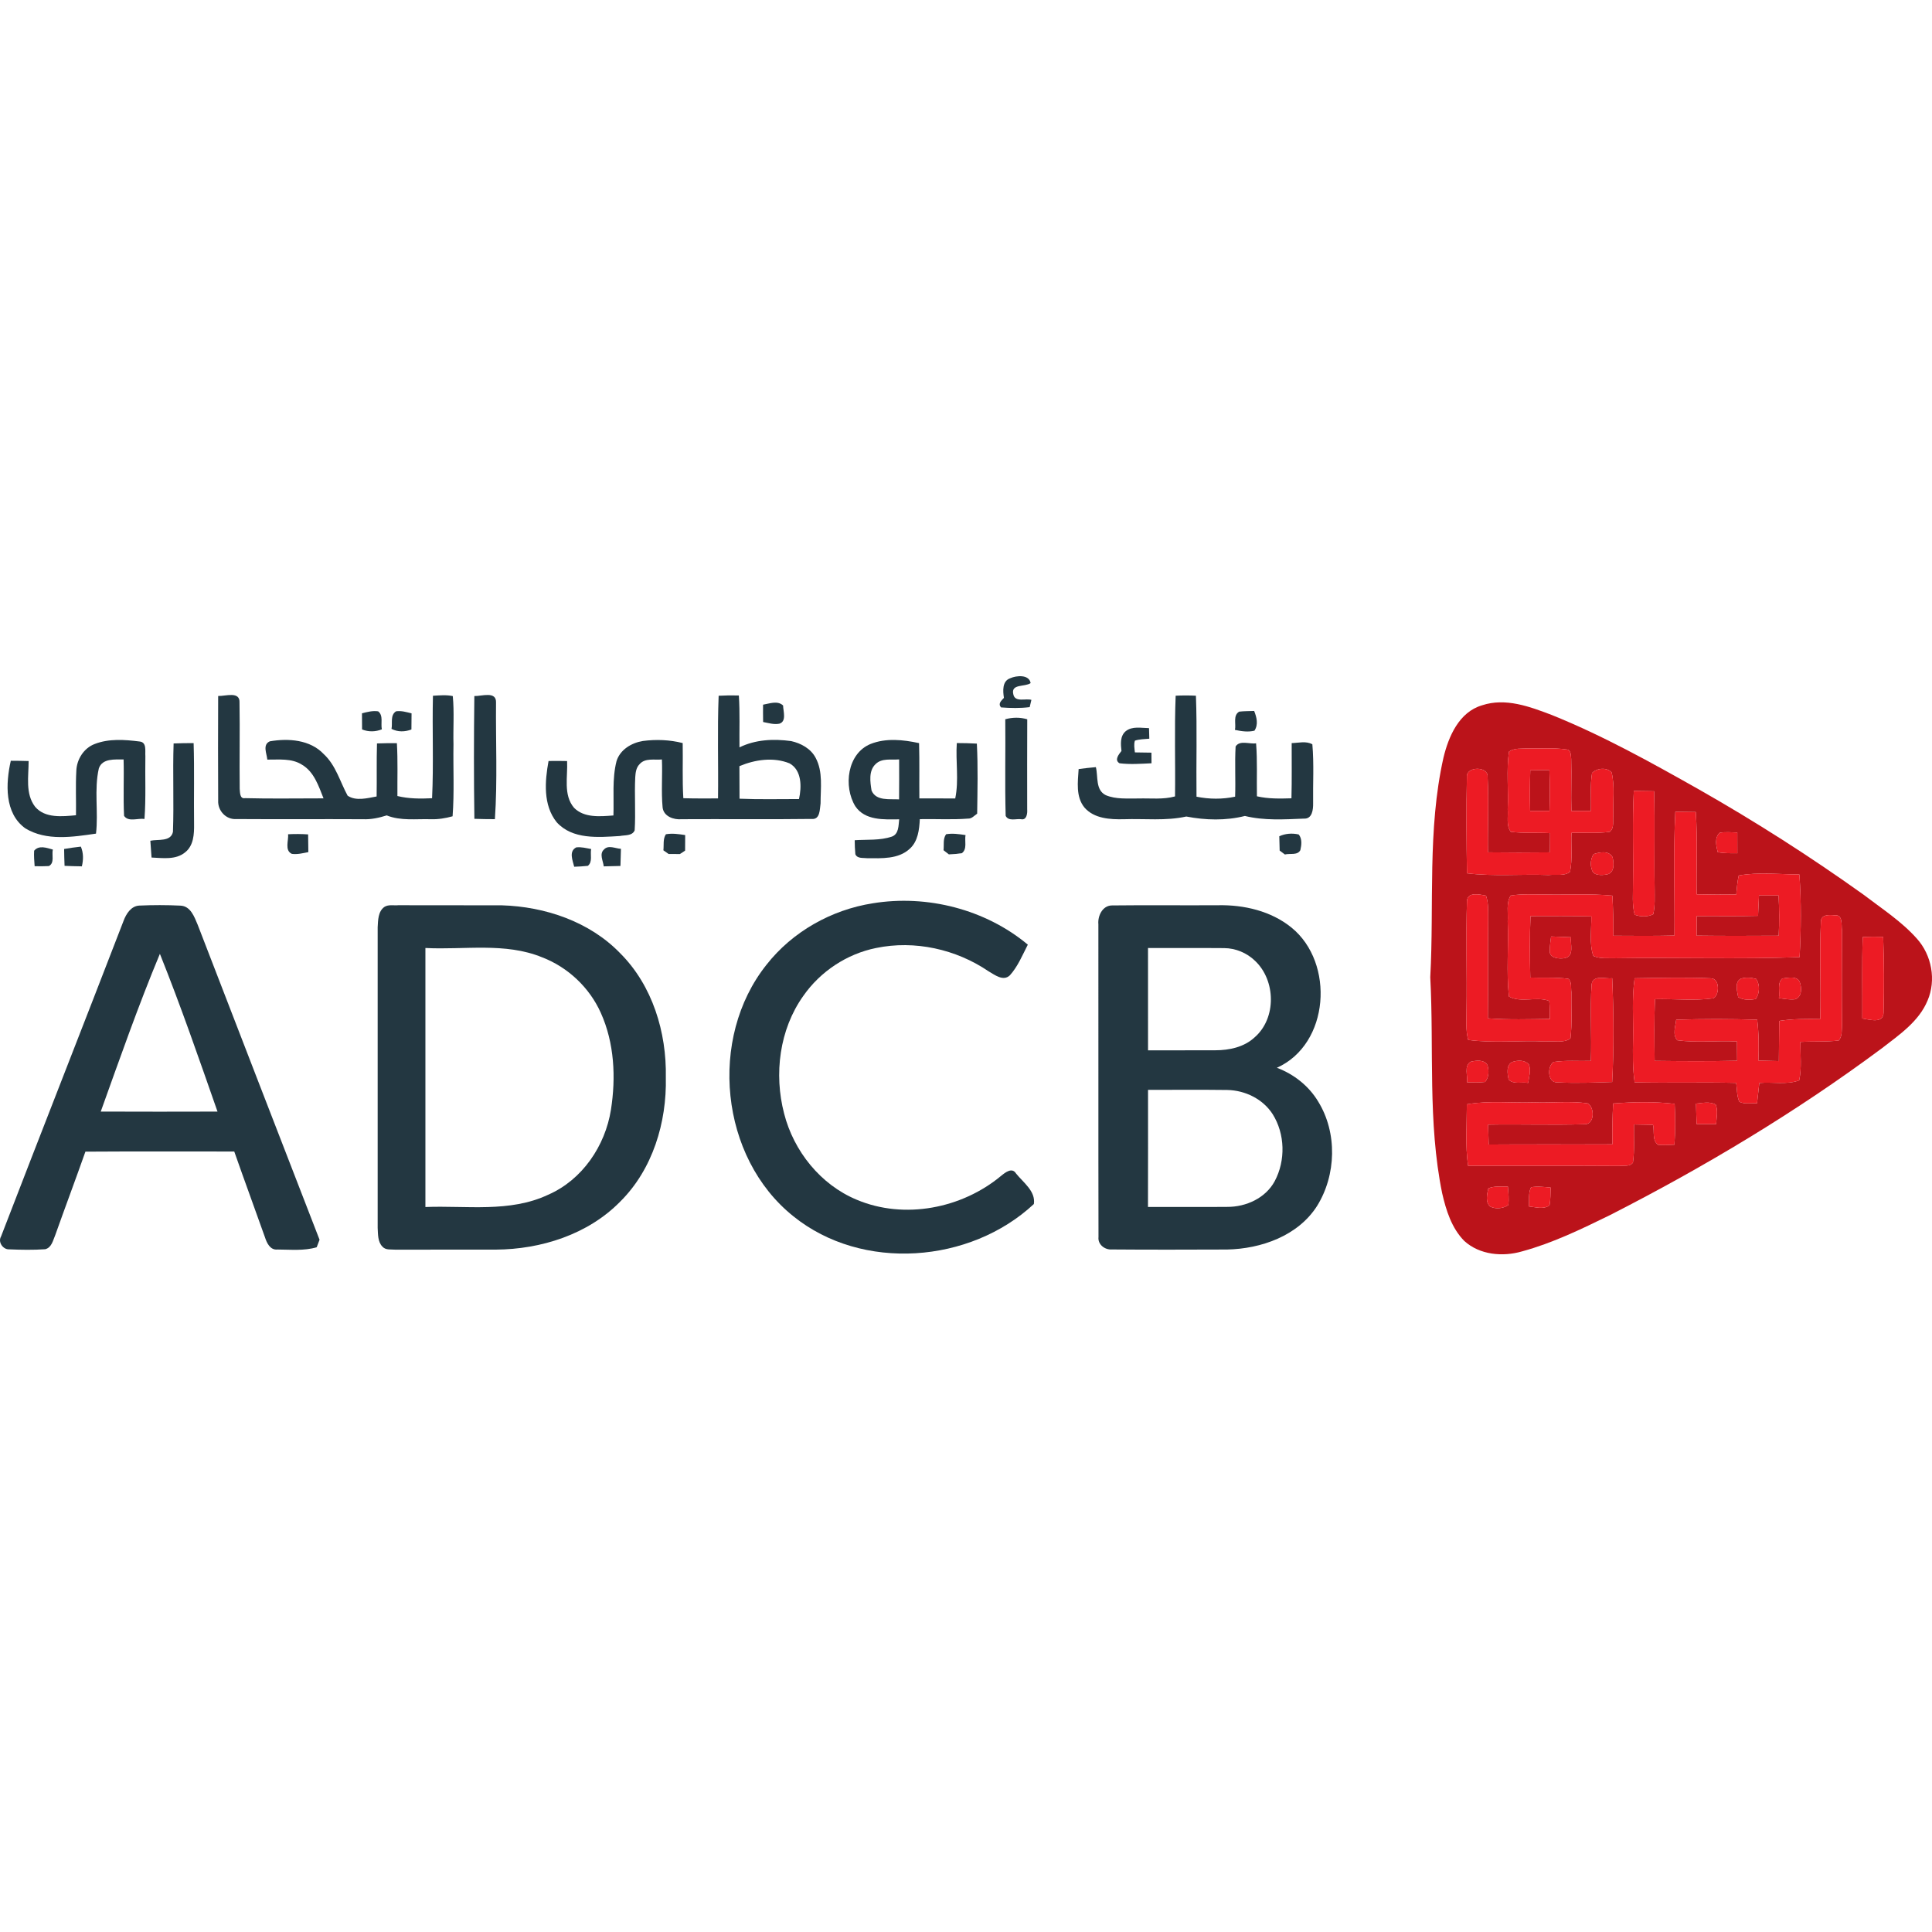 <svg width="100" height="100" viewBox="0 0 100 100" fill="none" xmlns="http://www.w3.org/2000/svg">
<g clip-path="url(#clip0_17074_173776)">
<path d="M52.285 35.107C52.611 34.96 53.27 34.901 53.345 35.357C53.048 35.568 52.312 35.38 52.449 35.937C52.535 36.369 53.081 36.137 53.385 36.225C53.364 36.32 53.319 36.508 53.296 36.601C52.805 36.663 52.304 36.653 51.812 36.615C51.642 36.416 51.831 36.267 51.963 36.122C51.909 35.768 51.866 35.256 52.285 35.107Z" fill="#233741"/>
<path d="M11.292 36.024C11.673 36.038 12.432 35.757 12.397 36.375C12.422 37.86 12.389 39.345 12.407 40.831C12.426 41.004 12.404 41.364 12.684 41.312C14.037 41.349 15.392 41.32 16.746 41.323C16.491 40.686 16.259 39.949 15.63 39.581C15.095 39.238 14.438 39.325 13.836 39.317C13.808 38.998 13.576 38.548 13.964 38.371C14.925 38.205 16.055 38.283 16.761 39.036C17.385 39.615 17.599 40.46 17.993 41.184C18.422 41.477 19.014 41.312 19.494 41.225C19.51 40.311 19.485 39.395 19.513 38.48C19.856 38.467 20.2 38.464 20.543 38.467C20.596 39.378 20.563 40.291 20.57 41.202C21.158 41.346 21.764 41.346 22.364 41.316C22.449 39.549 22.367 37.779 22.409 36.012C22.751 35.993 23.098 35.958 23.436 36.029C23.517 36.859 23.45 37.695 23.472 38.528C23.45 39.767 23.52 41.011 23.426 42.251C23.059 42.353 22.681 42.415 22.301 42.403C21.538 42.379 20.744 42.498 20.016 42.205C19.621 42.33 19.211 42.421 18.794 42.403C16.606 42.391 14.419 42.409 12.232 42.394C11.696 42.432 11.264 41.958 11.293 41.436C11.281 39.632 11.287 37.828 11.292 36.024Z" fill="#233741"/>
<path d="M24.552 36.027C24.935 36.041 25.703 35.751 25.674 36.373C25.655 38.38 25.753 40.396 25.616 42.4C25.262 42.4 24.908 42.395 24.554 42.382C24.523 40.265 24.526 38.145 24.552 36.027Z" fill="#233741"/>
<path d="M37.197 36.012C37.545 35.992 37.893 35.987 38.243 35.998C38.302 36.892 38.264 37.79 38.275 38.684C39.102 38.275 40.051 38.234 40.952 38.359C41.46 38.472 41.968 38.748 42.217 39.224C42.608 39.948 42.47 40.798 42.473 41.584C42.427 41.883 42.458 42.434 42.008 42.388C39.767 42.417 37.526 42.389 35.285 42.402C34.875 42.441 34.345 42.26 34.296 41.788C34.22 40.965 34.295 40.135 34.26 39.31C33.872 39.348 33.387 39.218 33.1 39.559C32.924 39.737 32.895 39.995 32.88 40.233C32.834 41.147 32.908 42.064 32.85 42.978C32.723 43.279 32.34 43.217 32.079 43.272C30.974 43.339 29.631 43.465 28.813 42.557C28.103 41.671 28.2 40.439 28.393 39.389C28.714 39.383 29.033 39.385 29.353 39.392C29.394 40.193 29.144 41.141 29.712 41.811C30.24 42.344 31.066 42.26 31.751 42.208C31.784 41.271 31.677 40.315 31.911 39.398C32.094 38.8 32.691 38.447 33.278 38.353C33.962 38.263 34.666 38.29 35.336 38.461C35.354 39.412 35.31 40.366 35.369 41.315C35.967 41.332 36.566 41.329 37.165 41.326C37.188 39.554 37.127 37.782 37.197 36.012ZM38.272 39.656C38.275 40.218 38.273 40.779 38.278 41.341C39.303 41.384 40.331 41.358 41.356 41.359C41.496 40.734 41.507 39.867 40.866 39.511C40.036 39.175 39.079 39.316 38.272 39.656Z" fill="#233741"/>
<path d="M60.852 36.01C61.2 35.992 61.551 35.992 61.901 36.01C61.966 37.752 61.91 39.494 61.931 41.236C62.587 41.371 63.274 41.375 63.93 41.236C63.961 40.369 63.906 39.502 63.955 38.637C64.173 38.296 64.674 38.527 65.015 38.474C65.087 39.386 65.041 40.302 65.058 41.216C65.644 41.352 66.247 41.338 66.845 41.32C66.871 40.369 66.854 39.415 66.857 38.463C67.21 38.454 67.601 38.341 67.927 38.525C68.017 39.54 67.952 40.563 67.967 41.579C67.973 41.895 67.924 42.394 67.494 42.371C66.474 42.412 65.435 42.48 64.436 42.234C63.445 42.484 62.4 42.455 61.402 42.263C60.339 42.499 59.245 42.365 58.166 42.403C57.458 42.419 56.628 42.373 56.13 41.796C55.676 41.239 55.788 40.471 55.83 39.807C56.126 39.765 56.423 39.734 56.722 39.707C56.846 40.198 56.691 40.888 57.235 41.158C57.768 41.382 58.36 41.321 58.926 41.329C59.556 41.31 60.2 41.394 60.819 41.222C60.843 39.484 60.782 37.745 60.852 36.01Z" fill="#233741"/>
<path d="M39.496 36.474C39.833 36.418 40.242 36.248 40.532 36.515C40.541 36.819 40.724 37.341 40.337 37.459C40.054 37.514 39.773 37.422 39.499 37.371C39.494 37.072 39.493 36.773 39.496 36.474Z" fill="#233741"/>
<path d="M18.736 36.921C19.009 36.851 19.29 36.775 19.575 36.819C19.855 37.04 19.698 37.448 19.765 37.75C19.433 37.883 19.072 37.889 18.741 37.756C18.738 37.478 18.736 37.199 18.736 36.921Z" fill="#233741"/>
<path d="M20.265 37.727C20.325 37.423 20.187 37.019 20.497 36.818C20.77 36.775 21.039 36.859 21.302 36.923C21.3 37.201 21.298 37.48 21.295 37.758C20.96 37.886 20.59 37.895 20.265 37.727Z" fill="#233741"/>
<path d="M63.921 37.779C63.988 37.471 63.807 37.028 64.142 36.834C64.397 36.804 64.655 36.809 64.915 36.799C65.046 37.124 65.141 37.503 64.93 37.82C64.597 37.903 64.251 37.849 63.921 37.779Z" fill="#233741"/>
<path d="M52.033 37.228C52.407 37.126 52.796 37.12 53.17 37.23C53.16 38.783 53.168 40.338 53.167 41.892C53.183 42.095 53.145 42.464 52.851 42.402C52.588 42.368 52.201 42.525 52.053 42.228C52.007 40.563 52.051 38.895 52.033 37.228Z" fill="#233741"/>
<path d="M58.264 37.849C58.604 37.572 59.07 37.684 59.473 37.688C59.476 37.825 59.483 38.098 59.488 38.235C59.236 38.258 58.983 38.258 58.743 38.335C58.679 38.533 58.72 38.74 58.742 38.944C59.027 38.948 59.311 38.953 59.598 38.957C59.599 39.095 59.601 39.369 59.602 39.507C59.051 39.533 58.494 39.575 57.947 39.507C57.664 39.343 57.907 39.046 58.047 38.87C58.008 38.524 57.966 38.103 58.264 37.849Z" fill="#233741"/>
<path d="M4.905 38.508C5.637 38.223 6.452 38.283 7.217 38.379C7.611 38.412 7.502 38.87 7.524 39.14C7.504 40.224 7.559 41.309 7.478 42.389C7.136 42.337 6.648 42.562 6.422 42.229C6.373 41.257 6.425 40.282 6.397 39.308C5.95 39.317 5.299 39.239 5.116 39.772C4.864 40.877 5.1 42.026 4.969 43.148C3.769 43.322 2.408 43.54 1.315 42.878C0.22 42.098 0.293 40.547 0.559 39.377C0.865 39.378 1.174 39.381 1.482 39.391C1.483 40.18 1.299 41.088 1.821 41.762C2.336 42.363 3.225 42.261 3.933 42.197C3.945 41.437 3.908 40.674 3.95 39.914C3.965 39.314 4.333 38.722 4.905 38.508Z" fill="#233741"/>
<path d="M45.06 38.508C45.857 38.191 46.752 38.286 47.571 38.464C47.598 39.418 47.577 40.372 47.586 41.326C48.205 41.327 48.823 41.329 49.443 41.327C49.64 40.383 49.458 39.415 49.524 38.461C49.869 38.461 50.215 38.469 50.562 38.489C50.624 39.697 50.594 40.908 50.578 42.116C50.426 42.214 50.299 42.385 50.098 42.371C49.271 42.435 48.439 42.383 47.61 42.399C47.581 42.94 47.517 43.546 47.088 43.932C46.496 44.48 45.632 44.424 44.885 44.421C44.675 44.393 44.378 44.454 44.273 44.216C44.251 43.974 44.24 43.732 44.24 43.49C44.88 43.447 45.542 43.511 46.159 43.304C46.531 43.168 46.502 42.73 46.542 42.408C45.751 42.417 44.775 42.478 44.271 41.732C43.647 40.711 43.848 39.005 45.06 38.508ZM45.319 39.551C44.953 39.897 45.04 40.473 45.112 40.92C45.349 41.475 46.053 41.344 46.536 41.376C46.543 40.686 46.542 39.996 46.539 39.307C46.13 39.34 45.642 39.229 45.319 39.551Z" fill="#233741"/>
<path d="M8.986 38.481C9.331 38.467 9.677 38.463 10.022 38.463C10.066 39.859 10.028 41.256 10.045 42.654C10.053 43.165 10.024 43.769 9.585 44.114C9.1 44.518 8.426 44.412 7.844 44.386C7.82 44.097 7.8 43.807 7.782 43.517C8.178 43.43 8.841 43.583 8.952 43.056C9.007 41.533 8.935 40.006 8.986 38.481Z" fill="#233741"/>
<path d="M14.912 43.181C15.257 43.163 15.603 43.165 15.948 43.188C15.954 43.493 15.957 43.8 15.96 44.105C15.678 44.16 15.392 44.236 15.104 44.195C14.722 44.015 14.942 43.511 14.912 43.181Z" fill="#233741"/>
<path d="M34.467 43.181C34.798 43.122 35.136 43.172 35.465 43.223C35.462 43.491 35.461 43.758 35.461 44.027C35.394 44.071 35.259 44.161 35.192 44.205C35.046 44.205 34.753 44.202 34.606 44.202C34.539 44.155 34.405 44.059 34.337 44.012C34.37 43.735 34.304 43.426 34.467 43.181Z" fill="#233741"/>
<path d="M48.97 43.18C49.304 43.122 49.643 43.174 49.976 43.223C49.918 43.526 50.076 43.949 49.785 44.16C49.56 44.195 49.336 44.216 49.112 44.222C49.043 44.169 48.906 44.06 48.837 44.007C48.869 43.731 48.797 43.419 48.97 43.18Z" fill="#233741"/>
<path d="M66.216 43.284C66.531 43.14 66.885 43.116 67.221 43.192C67.407 43.415 67.367 43.742 67.306 44.004C67.156 44.286 66.761 44.161 66.506 44.228C66.439 44.178 66.303 44.076 66.235 44.025C66.229 43.778 66.222 43.531 66.216 43.284Z" fill="#233741"/>
<path d="M1.767 44.033C2.018 43.729 2.42 43.888 2.735 43.972C2.668 44.247 2.839 44.665 2.53 44.827C2.285 44.839 2.039 44.842 1.793 44.834C1.773 44.567 1.751 44.3 1.767 44.033Z" fill="#233741"/>
<path d="M3.319 43.943C3.606 43.891 3.895 43.855 4.185 43.821C4.324 44.148 4.32 44.5 4.237 44.842C3.937 44.837 3.64 44.83 3.342 44.816C3.33 44.525 3.322 44.233 3.319 43.943Z" fill="#233741"/>
<path d="M29.825 43.861C30.084 43.828 30.344 43.9 30.599 43.946C30.539 44.23 30.687 44.611 30.426 44.816C30.191 44.84 29.955 44.856 29.72 44.862C29.642 44.533 29.43 44.067 29.825 43.861Z" fill="#233741"/>
<path d="M31.262 43.97C31.488 43.719 31.856 43.922 32.14 43.934C32.134 44.23 32.126 44.526 32.114 44.822C31.826 44.833 31.537 44.839 31.25 44.843C31.22 44.563 31.006 44.198 31.262 43.97Z" fill="#233741"/>
<path d="M45.178 46.754C47.984 46.295 51.012 47.067 53.2 48.895C52.921 49.438 52.684 50.023 52.272 50.481C51.927 50.813 51.483 50.455 51.161 50.27C49.481 49.129 47.344 48.654 45.347 49.068C43.834 49.373 42.461 50.282 41.579 51.548C40.34 53.286 40.053 55.593 40.585 57.635C41.081 59.583 42.473 61.321 44.344 62.098C46.806 63.138 49.791 62.552 51.819 60.86C52.027 60.691 52.382 60.404 52.587 60.736C52.958 61.203 53.614 61.655 53.513 62.32C50.217 65.394 44.627 65.827 41.068 62.957C37.257 59.914 36.651 53.727 39.673 49.936C41.014 48.224 43.035 47.088 45.178 46.754Z" fill="#233741"/>
<path d="M6.396 47.662C6.529 47.305 6.781 46.898 7.203 46.873C7.913 46.841 8.626 46.84 9.335 46.875C9.869 46.895 10.059 47.459 10.234 47.87C12.337 53.303 14.429 58.74 16.54 64.169C16.503 64.266 16.43 64.462 16.392 64.558C15.734 64.753 15.038 64.677 14.362 64.675C13.984 64.715 13.81 64.338 13.715 64.043C13.189 62.562 12.645 61.086 12.125 59.602C9.558 59.602 6.99 59.592 4.421 59.609C3.913 61.049 3.374 62.481 2.863 63.92C2.744 64.193 2.678 64.578 2.338 64.66C1.72 64.703 1.099 64.692 0.481 64.666C0.16 64.686 -0.119 64.292 0.053 64.002C2.153 58.551 4.293 53.113 6.396 47.662ZM8.276 49.37C7.157 52.054 6.198 54.798 5.215 57.535C7.229 57.544 9.244 57.541 11.258 57.536C10.301 54.8 9.355 52.06 8.276 49.37Z" fill="#233741"/>
<path d="M19.896 46.942C20.111 46.803 20.39 46.879 20.633 46.853C22.413 46.864 24.194 46.85 25.973 46.859C28.216 46.926 30.521 47.703 32.103 49.342C33.776 51.015 34.508 53.438 34.463 55.764C34.516 58.096 33.782 60.532 32.097 62.2C30.429 63.898 28.003 64.665 25.662 64.68C23.934 64.683 22.206 64.678 20.479 64.683C20.248 64.66 19.968 64.722 19.795 64.526C19.545 64.274 19.568 63.877 19.548 63.55C19.551 58.365 19.549 53.179 19.548 47.993C19.568 47.632 19.568 47.174 19.896 46.942ZM22.019 49.068C22.019 53.536 22.019 58.006 22.019 62.475C24.139 62.391 26.383 62.777 28.372 61.84C30.138 61.071 31.326 59.312 31.623 57.437C31.884 55.766 31.801 53.988 31.099 52.428C30.515 51.12 29.401 50.067 28.062 49.551C26.144 48.764 24.032 49.173 22.019 49.068Z" fill="#233741"/>
<path d="M56.852 47.842C56.809 47.407 57.067 46.865 57.559 46.865C59.387 46.843 61.217 46.867 63.045 46.855C64.388 46.827 65.795 47.153 66.853 48.016C69.092 49.84 68.823 54.043 66.091 55.268C66.97 55.598 67.744 56.207 68.229 57.016C69.226 58.63 69.168 60.82 68.171 62.421C67.186 63.967 65.279 64.639 63.515 64.675C61.528 64.681 59.541 64.689 57.554 64.672C57.188 64.701 56.813 64.416 56.858 64.027C56.846 58.632 56.858 53.237 56.852 47.842ZM59.421 49.068C59.425 50.833 59.421 52.599 59.422 54.365C60.584 54.36 61.743 54.369 62.905 54.362C63.628 54.362 64.397 54.199 64.942 53.69C66.075 52.705 66.038 50.751 64.965 49.736C64.541 49.323 63.955 49.077 63.363 49.074C62.049 49.062 60.735 49.077 59.421 49.068ZM59.422 56.41C59.421 58.43 59.427 60.453 59.419 62.473C60.788 62.468 62.156 62.481 63.523 62.468C64.493 62.475 65.511 62.012 65.981 61.133C66.548 60.068 66.516 58.693 65.873 57.669C65.368 56.883 64.449 56.436 63.527 56.417C62.16 56.398 60.791 56.417 59.422 56.41Z" fill="#233741"/>
<path d="M76.712 36.506C77.928 36.103 79.182 36.575 80.318 37.007C82.952 38.068 85.439 39.452 87.907 40.845C90.854 42.519 93.716 44.346 96.472 46.319C97.413 47.039 98.427 47.693 99.219 48.585C99.985 49.438 100.226 50.728 99.771 51.787C99.318 52.88 98.3 53.564 97.4 54.263C92.975 57.553 88.228 60.398 83.32 62.9C81.847 63.619 80.361 64.344 78.775 64.773C77.775 65.063 76.588 64.954 75.794 64.234C75.137 63.572 74.848 62.644 74.645 61.756C73.894 58.078 74.228 54.304 74.03 50.582C74.236 46.798 73.876 42.951 74.712 39.223C74.978 38.116 75.52 36.856 76.712 36.506ZM78.105 38.902C77.961 39.89 78.087 40.892 78.038 41.887C78.071 42.27 77.951 42.728 78.2 43.055C78.873 43.136 79.553 43.088 80.231 43.123C80.228 43.455 80.225 43.786 80.225 44.118C79.155 44.131 78.085 44.131 77.015 44.117C76.995 42.814 77.067 41.507 76.997 40.206C77.046 39.653 75.884 39.655 75.926 40.212C75.887 41.874 75.903 43.539 75.93 45.202C77.333 45.373 78.749 45.236 80.159 45.291C80.516 45.249 80.975 45.362 81.265 45.123C81.398 44.46 81.31 43.777 81.339 43.107C81.998 43.088 82.665 43.145 83.321 43.055C83.575 42.85 83.465 42.476 83.506 42.194C83.475 41.457 83.591 40.7 83.417 39.978C83.155 39.702 82.662 39.754 82.404 40.009C82.299 40.657 82.363 41.32 82.346 41.974C82.009 41.976 81.671 41.977 81.336 41.979C81.308 41.08 81.354 40.18 81.325 39.282C81.304 39.105 81.326 38.801 81.073 38.791C80.414 38.695 79.744 38.754 79.08 38.739C78.752 38.757 78.39 38.708 78.105 38.902ZM84.565 40.94C84.481 42.525 84.55 44.115 84.524 45.703C84.531 46.249 84.466 46.811 84.609 47.346C84.919 47.456 85.272 47.47 85.572 47.32C85.67 46.887 85.644 46.438 85.644 45.997C85.613 44.317 85.664 42.635 85.616 40.955C85.265 40.949 84.914 40.944 84.565 40.94ZM86.715 42.017C86.601 44.149 86.689 46.289 86.668 48.424C85.615 48.45 84.56 48.44 83.507 48.434C83.51 47.742 83.497 47.049 83.457 46.357C82.306 46.249 81.151 46.322 79.999 46.299C79.396 46.302 78.789 46.257 78.192 46.354C77.948 46.746 78.07 47.247 78.038 47.685C78.094 48.982 77.961 50.289 78.102 51.58C78.741 51.925 79.53 51.557 80.189 51.809C80.222 52.117 80.214 52.43 80.217 52.739C79.147 52.755 78.077 52.787 77.011 52.709C77.034 50.981 77.006 49.254 77.029 47.526C77.026 47.136 77.046 46.731 76.915 46.357C76.593 46.301 75.968 46.145 75.93 46.629C75.868 48.505 75.936 50.385 75.906 52.263C75.91 52.784 75.854 53.318 75.994 53.826C77.317 54.006 78.665 53.84 79.999 53.907C80.418 53.864 80.927 54.012 81.287 53.747C81.38 52.952 81.322 52.147 81.334 51.349C81.3 51.122 81.371 50.832 81.177 50.663C80.525 50.574 79.865 50.623 79.208 50.598C79.181 49.539 79.173 48.477 79.219 47.418C80.267 47.416 81.317 47.406 82.367 47.432C82.379 48.111 82.25 48.82 82.468 49.478C82.837 49.646 83.262 49.582 83.658 49.599C86.82 49.547 89.986 49.658 93.146 49.541C93.224 48.117 93.241 46.685 93.135 45.262C92.092 45.258 91.029 45.13 89.996 45.316C89.922 45.639 89.9 45.97 89.868 46.298C89.184 46.309 88.501 46.305 87.819 46.29C87.799 44.871 87.869 43.449 87.774 42.031C87.42 42.025 87.066 42.02 86.715 42.017ZM89.018 43.101C88.73 43.348 88.829 43.784 88.907 44.105C89.241 44.175 89.584 44.161 89.925 44.164C89.925 43.806 89.923 43.449 89.923 43.09C89.621 43.082 89.317 43.053 89.018 43.101ZM82.48 44.21C82.344 44.441 82.297 44.726 82.386 44.981C82.442 45.342 82.917 45.31 83.19 45.257C83.584 45.162 83.535 44.669 83.466 44.366C83.278 44.013 82.79 44.106 82.48 44.21ZM94.251 47.69C94.167 49.371 94.262 51.062 94.213 52.747C93.505 52.735 92.794 52.732 92.093 52.842C92.09 53.536 92.082 54.229 92.073 54.922C91.719 54.914 91.367 54.905 91.014 54.896C91.043 54.191 91.039 53.483 90.952 52.781C89.555 52.735 88.156 52.733 86.759 52.781C86.726 53.13 86.55 53.542 86.817 53.844C87.84 53.985 88.878 53.849 89.906 53.908C89.908 54.241 89.909 54.572 89.914 54.904C88.49 54.937 87.066 54.928 85.644 54.91C85.632 53.844 85.613 52.781 85.665 51.717C86.672 51.69 87.69 51.812 88.692 51.671C89.01 51.485 89.027 50.624 88.53 50.636C87.225 50.58 85.914 50.618 84.608 50.635C84.455 51.679 84.55 52.735 84.527 53.786C84.513 54.531 84.501 55.281 84.608 56.021C86.36 56.063 88.112 56.005 89.864 56.05C89.912 56.373 89.891 56.723 90.028 57.026C90.297 57.17 90.643 57.08 90.944 57.11C90.982 56.758 91.022 56.407 91.062 56.056C91.742 55.989 92.476 56.16 93.126 55.92C93.265 55.267 93.184 54.592 93.186 53.931C93.848 53.89 94.518 53.938 95.179 53.854C95.365 53.617 95.323 53.301 95.342 53.02C95.326 51.394 95.335 49.765 95.339 48.138C95.3 47.859 95.394 47.325 94.964 47.377C94.698 47.349 94.263 47.322 94.251 47.69ZM80.284 48.471C80.254 48.711 80.216 48.95 80.217 49.193C80.167 49.6 80.718 49.651 81.011 49.588C81.499 49.48 81.27 48.869 81.316 48.512C80.971 48.498 80.627 48.485 80.284 48.471ZM96.415 48.498C96.368 49.904 96.401 51.311 96.392 52.717C96.76 52.77 97.494 53.002 97.493 52.405C97.526 51.102 97.522 49.796 97.473 48.492C97.12 48.48 96.766 48.482 96.415 48.498ZM82.383 50.939C82.29 52.259 82.395 53.588 82.343 54.911C81.699 54.932 81.049 54.87 80.411 54.968C80.07 55.197 80.098 56.059 80.612 56.022C81.555 56.072 82.502 56.036 83.446 56.004C83.541 54.217 83.526 52.422 83.448 50.635C83.097 50.678 82.466 50.441 82.383 50.939ZM90.132 50.647C89.764 50.792 89.915 51.308 89.967 51.612C90.242 51.77 90.576 51.769 90.88 51.706C91.086 51.412 91.101 50.966 90.9 50.669C90.651 50.601 90.379 50.574 90.132 50.647ZM92.25 50.647C91.974 50.896 92.133 51.334 92.075 51.664C92.348 51.694 92.624 51.755 92.902 51.723C93.27 51.619 93.267 51.143 93.16 50.849C93.027 50.495 92.542 50.609 92.25 50.647ZM76.127 54.954C75.761 55.166 75.976 55.674 75.936 56.021C76.246 56.024 76.559 56.041 76.869 56.001C77.073 55.76 77.076 55.407 76.986 55.119C76.805 54.836 76.406 54.887 76.127 54.954ZM78.276 54.968C77.942 55.129 78.025 55.584 78.088 55.879C78.34 56.143 78.773 55.989 79.1 56.051C79.136 55.737 79.257 55.406 79.136 55.097C78.926 54.856 78.55 54.873 78.276 54.968ZM75.924 57.158C75.922 58.218 75.835 59.286 75.988 60.341C78.596 60.346 81.204 60.333 83.812 60.35C84.047 60.317 84.359 60.399 84.521 60.176C84.614 59.522 84.56 58.859 84.574 58.202C84.902 58.208 85.23 58.214 85.561 58.221C85.641 58.556 85.504 59.029 85.822 59.255C86.102 59.28 86.386 59.259 86.668 59.25C86.717 58.545 86.718 57.84 86.68 57.135C85.623 57.013 84.556 57.035 83.497 57.116C83.459 57.82 83.446 58.525 83.457 59.23C81.323 59.241 79.19 59.224 77.055 59.241C77.044 58.897 77.032 58.554 77.023 58.211C78.68 58.179 80.339 58.243 81.993 58.189C82.55 58.235 82.546 57.309 82.18 57.109C81.256 56.977 80.316 57.093 79.387 57.058C78.233 57.096 77.067 56.958 75.924 57.158ZM87.784 57.123C87.793 57.475 87.803 57.828 87.816 58.182C88.151 58.183 88.487 58.183 88.826 58.185C88.846 57.85 88.928 57.502 88.809 57.177C88.493 56.996 88.122 57.095 87.784 57.123ZM77.035 61.512C76.969 61.812 76.863 62.23 77.142 62.456C77.435 62.597 77.797 62.551 78.068 62.377C78.114 62.058 78.071 61.734 78.048 61.415C77.71 61.432 77.351 61.37 77.035 61.512ZM79.246 61.452C79.098 61.76 79.159 62.114 79.138 62.446C79.491 62.478 79.887 62.618 80.205 62.386C80.258 62.082 80.251 61.773 80.261 61.466C79.924 61.44 79.582 61.391 79.246 61.452Z" fill="#BB131A"/>
<path d="M79.207 39.871C79.535 39.867 79.865 39.861 80.196 39.856C80.225 40.561 80.226 41.268 80.202 41.974C79.868 41.974 79.532 41.976 79.199 41.976C79.182 41.275 79.185 40.573 79.207 39.871Z" fill="#BB131A"/>
<path d="M91.045 46.345C91.382 46.347 91.718 46.347 92.057 46.348C92.098 47.042 92.101 47.738 92.064 48.433C90.648 48.44 89.232 48.447 87.816 48.428C87.817 48.093 87.819 47.757 87.822 47.419C88.879 47.409 89.938 47.433 90.996 47.403C91.011 47.05 91.028 46.698 91.045 46.345Z" fill="#BB131A"/>
<path d="M78.105 38.902C78.39 38.708 78.752 38.757 79.08 38.739C79.744 38.754 80.414 38.695 81.073 38.791C81.326 38.801 81.304 39.105 81.325 39.282C81.354 40.18 81.308 41.08 81.336 41.979C81.671 41.977 82.009 41.976 82.346 41.974C82.363 41.32 82.299 40.657 82.404 40.009C82.662 39.754 83.155 39.702 83.417 39.978C83.591 40.7 83.475 41.457 83.506 42.194C83.465 42.476 83.575 42.85 83.321 43.055C82.665 43.145 81.998 43.088 81.339 43.107C81.31 43.777 81.398 44.46 81.265 45.123C80.975 45.362 80.516 45.249 80.159 45.291C78.749 45.236 77.333 45.373 75.93 45.202C75.903 43.539 75.887 41.874 75.926 40.212C75.884 39.655 77.046 39.653 76.997 40.206C77.067 41.507 76.995 42.814 77.015 44.117C78.085 44.131 79.155 44.131 80.225 44.118C80.225 43.786 80.228 43.455 80.231 43.123C79.553 43.088 78.873 43.136 78.2 43.055C77.951 42.728 78.071 42.27 78.038 41.887C78.087 40.892 77.961 39.89 78.105 38.902ZM79.207 39.871C79.185 40.573 79.182 41.275 79.199 41.976C79.532 41.976 79.868 41.974 80.202 41.974C80.226 41.268 80.225 40.561 80.196 39.856C79.865 39.861 79.535 39.867 79.207 39.871Z" fill="#ED1B24"/>
<path d="M84.565 40.94C84.914 40.944 85.265 40.949 85.616 40.955C85.664 42.635 85.613 44.317 85.644 45.997C85.644 46.438 85.67 46.887 85.572 47.32C85.271 47.47 84.919 47.456 84.609 47.346C84.466 46.81 84.531 46.249 84.524 45.703C84.55 44.115 84.481 42.525 84.565 40.94Z" fill="#ED1B24"/>
<path d="M86.715 42.017C87.066 42.02 87.42 42.025 87.774 42.031C87.869 43.449 87.799 44.871 87.819 46.29C88.501 46.306 89.184 46.309 89.868 46.298C89.9 45.97 89.921 45.639 89.996 45.316C91.029 45.13 92.092 45.259 93.135 45.262C93.241 46.685 93.224 48.117 93.146 49.541C89.986 49.658 86.82 49.547 83.658 49.599C83.261 49.582 82.837 49.646 82.468 49.478C82.25 48.821 82.379 48.111 82.367 47.432C81.317 47.406 80.267 47.416 79.219 47.418C79.173 48.477 79.181 49.539 79.208 50.598C79.864 50.623 80.525 50.574 81.177 50.663C81.371 50.832 81.3 51.122 81.334 51.349C81.322 52.147 81.38 52.952 81.287 53.747C80.927 54.012 80.418 53.864 79.999 53.907C78.665 53.84 77.317 54.006 75.994 53.826C75.854 53.318 75.91 52.784 75.906 52.263C75.936 50.385 75.868 48.505 75.93 46.629C75.968 46.145 76.592 46.301 76.914 46.357C77.046 46.731 77.026 47.136 77.029 47.526C77.006 49.254 77.033 50.981 77.01 52.709C78.077 52.787 79.147 52.755 80.217 52.74C80.214 52.43 80.222 52.117 80.189 51.809C79.53 51.557 78.741 51.925 78.102 51.58C77.961 50.289 78.094 48.982 78.038 47.685C78.07 47.247 77.948 46.746 78.192 46.354C78.788 46.257 79.396 46.302 79.999 46.299C81.151 46.322 82.306 46.249 83.457 46.357C83.496 47.049 83.51 47.742 83.507 48.434C84.56 48.441 85.615 48.45 86.668 48.424C86.689 46.289 86.601 44.149 86.715 42.017ZM91.045 46.345C91.028 46.698 91.011 47.05 90.996 47.403C89.938 47.433 88.879 47.409 87.822 47.419C87.819 47.757 87.817 48.093 87.815 48.428C89.232 48.447 90.648 48.441 92.064 48.433C92.101 47.739 92.098 47.043 92.056 46.348C91.718 46.347 91.382 46.347 91.045 46.345Z" fill="#ED1B24"/>
<path d="M89.018 43.101C89.317 43.053 89.621 43.082 89.923 43.09C89.923 43.449 89.925 43.806 89.925 44.164C89.584 44.161 89.241 44.175 88.907 44.105C88.829 43.784 88.73 43.348 89.018 43.101Z" fill="#ED1B24"/>
<path d="M82.48 44.21C82.79 44.106 83.278 44.013 83.466 44.366C83.535 44.669 83.584 45.162 83.19 45.257C82.917 45.31 82.442 45.342 82.386 44.981C82.297 44.726 82.344 44.441 82.48 44.21Z" fill="#ED1B24"/>
<path d="M94.251 47.69C94.263 47.322 94.698 47.349 94.964 47.377C95.394 47.325 95.299 47.859 95.339 48.138C95.335 49.765 95.326 51.394 95.342 53.02C95.322 53.301 95.365 53.617 95.179 53.854C94.518 53.938 93.848 53.89 93.186 53.931C93.184 54.592 93.265 55.267 93.126 55.92C92.476 56.16 91.742 55.989 91.061 56.056C91.022 56.407 90.982 56.758 90.944 57.11C90.643 57.08 90.297 57.17 90.028 57.026C89.891 56.723 89.912 56.373 89.864 56.05C88.112 56.005 86.36 56.063 84.608 56.021C84.501 55.281 84.513 54.531 84.527 53.786C84.55 52.735 84.455 51.679 84.608 50.635C85.914 50.618 87.225 50.58 88.53 50.637C89.027 50.624 89.01 51.485 88.692 51.671C87.69 51.812 86.672 51.69 85.665 51.717C85.613 52.781 85.632 53.844 85.644 54.91C87.066 54.928 88.49 54.937 89.914 54.904C89.909 54.572 89.908 54.241 89.906 53.908C88.878 53.849 87.84 53.985 86.817 53.844C86.55 53.542 86.726 53.13 86.759 52.781C88.156 52.733 89.555 52.735 90.952 52.781C91.039 53.483 91.043 54.191 91.014 54.896C91.367 54.905 91.719 54.914 92.073 54.922C92.082 54.229 92.09 53.536 92.093 52.842C92.794 52.732 93.505 52.735 94.213 52.747C94.262 51.062 94.167 49.371 94.251 47.69Z" fill="#ED1B24"/>
<path d="M80.284 48.471C80.627 48.485 80.971 48.498 81.316 48.512C81.27 48.869 81.499 49.48 81.011 49.588C80.718 49.651 80.167 49.6 80.217 49.193C80.215 48.95 80.254 48.711 80.284 48.471Z" fill="#ED1B24"/>
<path d="M96.415 48.498C96.766 48.482 97.12 48.48 97.473 48.492C97.522 49.796 97.526 51.102 97.493 52.405C97.494 53.002 96.76 52.77 96.392 52.717C96.401 51.311 96.368 49.904 96.415 48.498Z" fill="#ED1B24"/>
<path d="M82.382 50.939C82.466 50.441 83.097 50.678 83.448 50.635C83.525 52.422 83.541 54.217 83.446 56.004C82.501 56.036 81.555 56.073 80.612 56.022C80.098 56.059 80.07 55.197 80.411 54.968C81.049 54.87 81.699 54.933 82.343 54.911C82.395 53.588 82.289 52.259 82.382 50.939Z" fill="#ED1B24"/>
<path d="M90.132 50.647C90.379 50.574 90.651 50.601 90.9 50.669C91.101 50.966 91.086 51.412 90.88 51.706C90.576 51.769 90.242 51.77 89.967 51.612C89.915 51.308 89.764 50.792 90.132 50.647Z" fill="#ED1B24"/>
<path d="M92.25 50.647C92.542 50.609 93.027 50.495 93.16 50.849C93.267 51.143 93.27 51.619 92.902 51.723C92.624 51.755 92.348 51.694 92.075 51.663C92.133 51.334 91.974 50.896 92.25 50.647Z" fill="#ED1B24"/>
<path d="M76.127 54.954C76.406 54.887 76.805 54.836 76.986 55.119C77.076 55.407 77.073 55.76 76.869 56.001C76.559 56.04 76.246 56.024 75.936 56.021C75.976 55.674 75.761 55.166 76.127 54.954Z" fill="#ED1B24"/>
<path d="M78.276 54.968C78.55 54.873 78.926 54.856 79.136 55.097C79.257 55.406 79.136 55.737 79.1 56.051C78.773 55.989 78.34 56.143 78.088 55.879C78.025 55.584 77.942 55.129 78.276 54.968Z" fill="#ED1B24"/>
<path d="M75.924 57.158C77.067 56.958 78.233 57.097 79.387 57.059C80.316 57.094 81.256 56.978 82.18 57.109C82.546 57.309 82.55 58.235 81.993 58.189C80.339 58.243 78.68 58.179 77.023 58.211C77.032 58.554 77.044 58.897 77.055 59.241C79.19 59.224 81.323 59.241 83.457 59.23C83.446 58.525 83.458 57.82 83.497 57.116C84.556 57.036 85.622 57.013 86.68 57.135C86.718 57.84 86.717 58.545 86.668 59.25C86.385 59.259 86.102 59.281 85.822 59.255C85.503 59.029 85.641 58.556 85.561 58.221C85.23 58.214 84.902 58.208 84.574 58.202C84.56 58.859 84.614 59.522 84.521 60.176C84.359 60.399 84.047 60.317 83.812 60.35C81.204 60.334 78.596 60.346 75.988 60.341C75.835 59.287 75.922 58.218 75.924 57.158Z" fill="#ED1B24"/>
<path d="M87.783 57.122C88.122 57.095 88.493 56.996 88.809 57.177C88.928 57.502 88.846 57.85 88.826 58.185C88.487 58.183 88.151 58.183 87.816 58.182C87.803 57.828 87.793 57.475 87.783 57.122Z" fill="#ED1B24"/>
<path d="M77.035 61.512C77.351 61.37 77.71 61.432 78.048 61.415C78.071 61.734 78.114 62.058 78.068 62.377C77.797 62.551 77.435 62.597 77.142 62.456C76.863 62.23 76.969 61.812 77.035 61.512Z" fill="#ED1B24"/>
<path d="M79.246 61.452C79.582 61.391 79.924 61.44 80.261 61.466C80.251 61.773 80.258 62.082 80.205 62.386C79.887 62.618 79.491 62.478 79.138 62.446C79.159 62.114 79.098 61.76 79.246 61.452Z" fill="#ED1B24"/>
</g>
<defs>
<clipPath id="clip0_17074_173776">
<rect width="100" height="29.922" fill="white" transform="translate(0 35)"/>
</clipPath>
</defs>
</svg>
